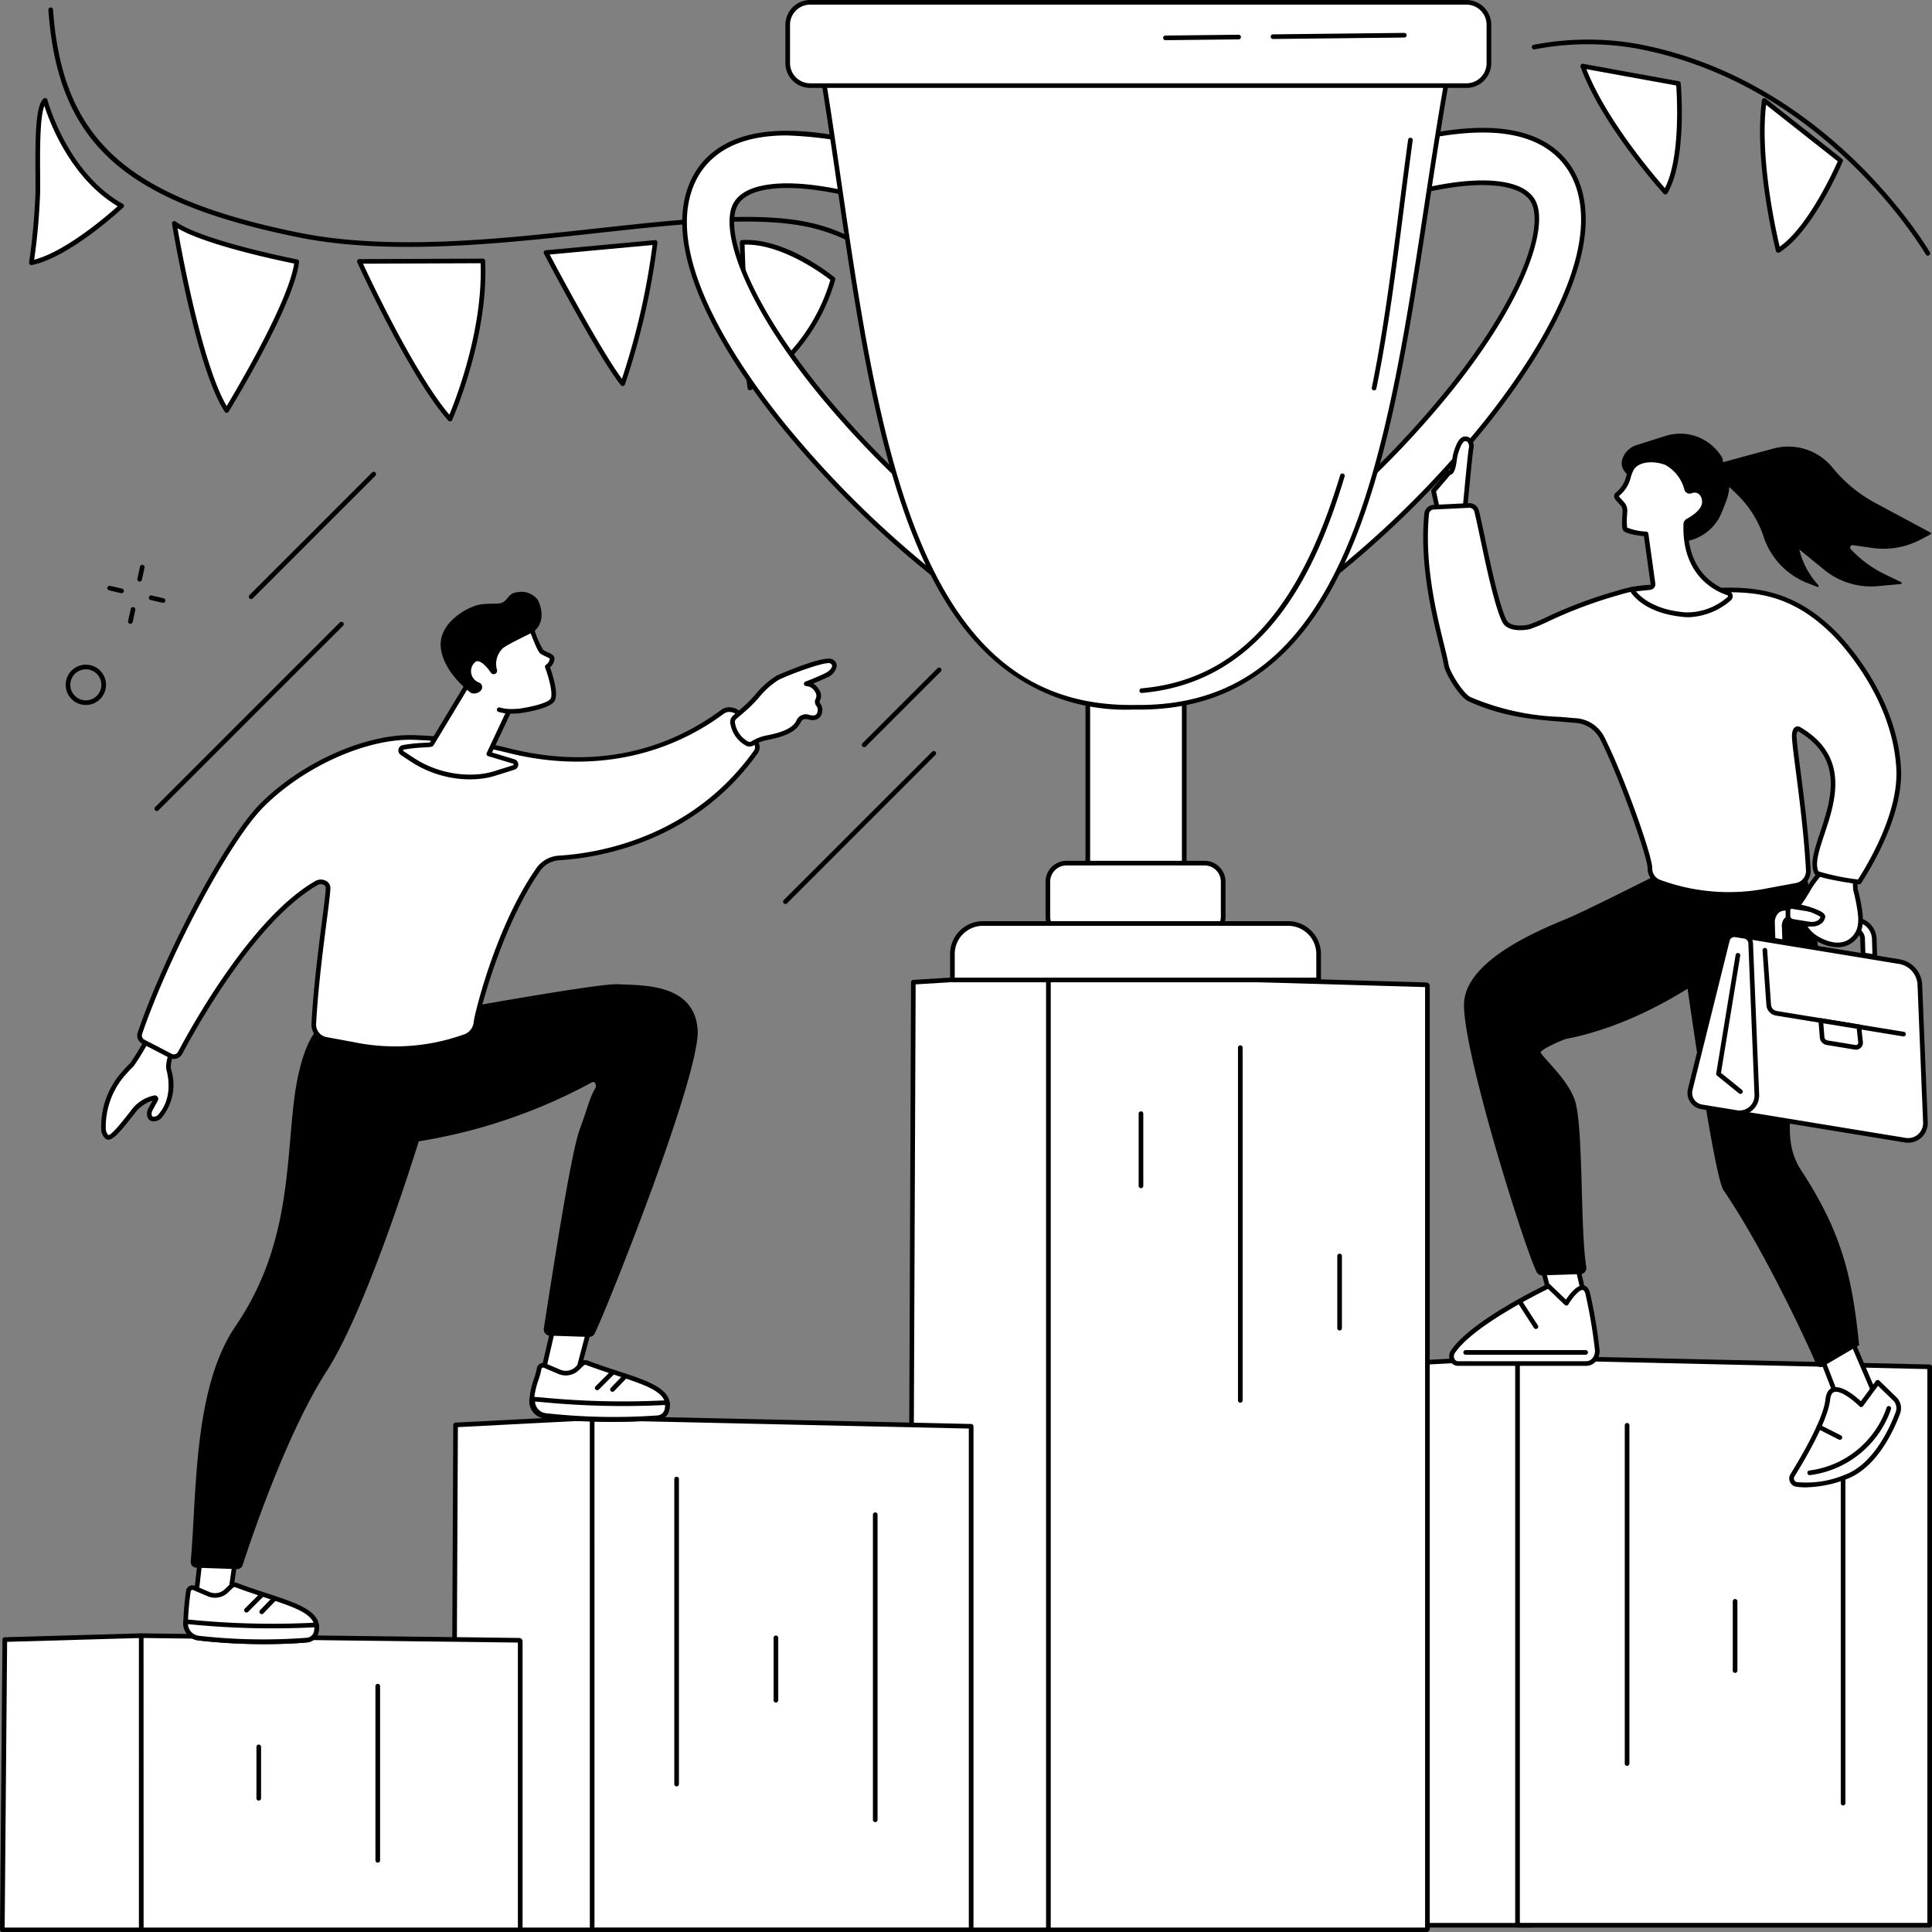 <svg xmlns="http://www.w3.org/2000/svg" xmlns:xlink="http://www.w3.org/1999/xlink" id="Raggruppa_272" data-name="Raggruppa 272" width="266.201" height="266.229" viewBox="0 0 266.201 266.229"><rect x="0" y="0" width="266.201" height="266.229" fill="#808080" stroke="none"/><defs><clipPath id="clip-path"><rect id="Rettangolo_256" data-name="Rettangolo 256" width="266.201" height="266.229" fill="none"></rect></clipPath></defs><g id="Raggruppa_271" data-name="Raggruppa 271" clip-path="url(#clip-path)"><path id="Tracciato_5159" data-name="Tracciato 5159" d="M140.3,52.3l-.035,0a.32.32,0,0,1-.284-.353,18.963,18.963,0,0,0-1.152-7.776c-2.039-5.441-6.316-8.994-12.713-10.561-7.243-1.774-18.158-.576-29.713.693-13.4,1.472-28.593,3.139-41.292.553-24.023-4.894-33-13.084-34.294-31.3a.32.32,0,0,1,.639-.045c1.272,17.856,10.113,25.894,33.783,30.716,12.6,2.567,27.738.9,41.094-.562,11.614-1.275,22.583-2.479,29.936-.678,8.252,2.021,11.716,7.088,13.169,10.983a19.245,19.245,0,0,1,1.18,8.044.32.32,0,0,1-.318.286" transform="translate(-14.149 -2.187)"></path><path id="Tracciato_5160" data-name="Tracciato 5160" d="M331.907,109.332s-6.6-5.418-12.512-5.056c0,0,.536,16.723,1.059,20.053a25.565,25.565,0,0,0,11.453-15" transform="translate(-217.131 -70.877)" fill="#fff"></path><path id="Tracciato_5161" data-name="Tracciato 5161" d="M319.775,123.968a.321.321,0,0,1-.316-.271c-.521-3.311-1.041-19.409-1.063-20.092a.321.321,0,0,1,.3-.33c5.973-.368,12.462,4.9,12.735,5.128a.321.321,0,0,1,.106.329,26.121,26.121,0,0,1-11.611,15.2.322.322,0,0,1-.152.038m-.729-20.067c.074,2.218.527,15.417.981,19.226a25.5,25.5,0,0,0,10.837-14.356c-1.017-.792-6.687-5-11.818-4.87" transform="translate(-216.452 -70.197)"></path><path id="Tracciato_5162" data-name="Tracciato 5162" d="M249.992,104.333l-15.037,1.394s7.411,14.122,10.571,18.071a98.8,98.8,0,0,0,4.466-19.465" transform="translate(-159.727 -70.928)" fill="#fff"></path><path id="Tracciato_5163" data-name="Tracciato 5163" d="M244.846,123.439a.32.32,0,0,1-.25-.12c-3.143-3.928-10.3-17.545-10.6-18.123a.32.32,0,0,1,.254-.467l15.037-1.394a.32.32,0,0,1,.348.352,99.919,99.919,0,0,1-4.482,19.539.32.32,0,0,1-.248.209.3.3,0,0,1-.053,0m-10.064-18.117c1.209,2.283,7.011,13.154,9.953,17.126a99.06,99.06,0,0,0,4.217-18.44Z" transform="translate(-159.047 -70.248)"></path><path id="Tracciato_5164" data-name="Tracciato 5164" d="M171.667,112.288l-17.01.068s7.162,15.753,12.492,21.719c0,0,5.01-11.125,4.518-21.787" transform="translate(-105.139 -76.336)" fill="#fff"></path><path id="Tracciato_5165" data-name="Tracciato 5165" d="M166.47,133.715a.321.321,0,0,1-.239-.107c-5.3-5.934-12.473-21.642-12.544-21.8a.32.32,0,0,1,.29-.453l17.01-.068a.317.317,0,0,1,.321.306c.489,10.616-4.5,21.821-4.546,21.933a.32.32,0,0,1-.243.185.316.316,0,0,1-.049,0m-11.992-21.721c1.187,2.555,7.209,15.278,11.9,20.806.912-2.186,4.634-11.718,4.3-20.871Z" transform="translate(-104.46 -75.655)"></path><path id="Tracciato_5166" data-name="Tracciato 5166" d="M91.887,101.4s-13.2-2.581-16.867-5.28c0,0,3.246,19.731,7.214,25.78,0,0,9.012-14.684,9.653-20.5" transform="translate(-51 -65.344)" fill="#fff"></path><path id="Tracciato_5167" data-name="Tracciato 5167" d="M81.554,121.54a.32.32,0,0,1-.268-.144c-3.961-6.036-7.13-25.1-7.263-25.9a.32.32,0,0,1,.506-.31c3.564,2.626,16.607,5.2,16.739,5.223a.32.32,0,0,1,.257.349c-.641,5.821-9.329,20.03-9.7,20.632a.319.319,0,0,1-.268.153ZM74.78,96.11c.614,3.51,3.43,18.828,6.771,24.5,1.474-2.451,8.508-14.356,9.3-19.632-1.912-.385-12.078-2.508-16.071-4.866" transform="translate(-50.32 -64.664)"></path><path id="Tracciato_5168" data-name="Tracciato 5168" d="M15.409,43.18s2.646,10.135,10.538,14.536c0,0-7.27,6.8-12.429,7.842a90.04,90.04,0,0,0,.88-9.626c.051-4-.32-11.663,1.011-12.752" transform="translate(-9.19 -29.355)" fill="#fff"></path><path id="Tracciato_5169" data-name="Tracciato 5169" d="M12.838,65.2a.32.32,0,0,1-.317-.367,90.361,90.361,0,0,0,.876-9.583c.01-.773,0-1.689,0-2.659-.034-5.3.027-9.433,1.132-10.337a.32.32,0,0,1,.513.167c.026.1,2.706,10.056,10.384,14.337a.321.321,0,0,1,.063.514c-.3.28-7.4,6.87-12.584,7.922a.307.307,0,0,1-.064.006m1.781-21.954c-.634,1.613-.6,6.183-.584,9.341.006.973.012,1.892,0,2.671a86.908,86.908,0,0,1-.818,9.2c4.36-1.136,10.1-6.1,11.507-7.366-6.473-3.843-9.366-11.549-10.108-13.851" transform="translate(-8.51 -28.675)"></path><path id="Tracciato_5170" data-name="Tracciato 5170" d="M610.862,662.4H588.047l.352-77.154,20.46-1.076Z" transform="translate(-399.766 -397.129)" fill="#fff"></path><path id="Tracciato_5171" data-name="Tracciato 5171" d="M610.182,662.037H587.367a.32.32,0,0,1-.32-.321l.352-77.154a.32.32,0,0,1,.3-.318l20.46-1.076a.32.32,0,0,1,.034.64l-20.158,1.06-.349,76.53h22.493a.32.32,0,0,1,0,.64" transform="translate(-399.086 -396.448)"></path><path id="Tracciato_5172" data-name="Tracciato 5172" d="M709.835,662.409H653.047V584.344c0-.09.11-.162.242-.159l56.546,1.284Z" transform="translate(-443.954 -397.141)" fill="#fff"></path><path id="Tracciato_5173" data-name="Tracciato 5173" d="M709.156,662.049H652.367a.32.32,0,0,1-.32-.32V583.664a.444.444,0,0,1,.138-.319.58.58,0,0,1,.432-.159l56.546,1.283a.32.32,0,0,1,.313.32v76.94a.32.32,0,0,1-.32.32m-56.468-.64h56.148V585.1l-56.148-1.274Z" transform="translate(-443.275 -396.461)"></path><path id="Tracciato_5174" data-name="Tracciato 5174" d="M699.514,659.61a.32.32,0,0,1-.32-.32V612.683a.32.32,0,0,1,.64,0V659.29a.32.32,0,0,1-.32.32" transform="translate(-475.326 -416.297)"></path><path id="Tracciato_5175" data-name="Tracciato 5175" d="M792.472,676.636a.32.32,0,0,1-.32-.32V629.709a.32.32,0,0,1,.64,0v46.607a.32.32,0,0,1-.32.32" transform="translate(-538.521 -427.871)"></path><path id="Tracciato_5176" data-name="Tracciato 5176" d="M745.993,698.3a.32.32,0,0,1-.32-.32v-9.539a.32.32,0,0,1,.64,0v9.539a.32.32,0,0,1-.32.32" transform="translate(-506.923 -467.801)"></path><path id="Tracciato_5177" data-name="Tracciato 5177" d="M414.031,550.8h-22.64l.533-130.577,18.6-1.156Z" transform="translate(-266.076 -284.887)" fill="#fff"></path><path id="Tracciato_5178" data-name="Tracciato 5178" d="M413.352,550.436h-22.64a.32.32,0,0,1-.32-.321l.532-130.577a.32.32,0,0,1,.3-.318l18.6-1.157a.32.32,0,0,1,.04.639l-18.305,1.138-.53,129.956h22.318a.32.32,0,1,1,0,.64" transform="translate(-265.396 -284.207)"></path><path id="Tracciato_5179" data-name="Tracciato 5179" d="M503.188,550.808H451.356a.176.176,0,0,1-.194-.149V419.23a.178.178,0,0,1,.2-.149l51.832,1.508a.173.173,0,0,1,.186.149V550.659a.176.176,0,0,1-.194.149" transform="translate(-306.709 -284.899)" fill="#fff"></path><path id="Tracciato_5180" data-name="Tracciato 5180" d="M502.507,550.448H450.675a.494.494,0,0,1-.514-.469V418.549a.447.447,0,0,1,.139-.322.533.533,0,0,1,.392-.147l51.833,1.508a.489.489,0,0,1,.5.469V549.979a.494.494,0,0,1-.514.469m-51.706-.64h51.579V420.225l-51.579-1.5Z" transform="translate(-306.029 -284.219)"></path><path id="Tracciato_5181" data-name="Tracciato 5181" d="M533.067,499.087a.32.32,0,0,1-.32-.32v-48.6a.32.32,0,0,1,.64,0v48.6a.321.321,0,0,1-.32.32" transform="translate(-362.172 -305.817)"></path><path id="Tracciato_5182" data-name="Tracciato 5182" d="M490.327,488.841a.32.32,0,0,1-.32-.32v-9.947a.32.32,0,0,1,.64,0v9.947a.32.32,0,0,1-.32.32" transform="translate(-333.117 -325.127)"></path><path id="Tracciato_5183" data-name="Tracciato 5183" d="M575.806,550.085a.32.32,0,0,1-.32-.32v-9.946a.32.32,0,0,1,.64,0v9.946a.32.32,0,0,1-.32.32" transform="translate(-391.227 -366.762)"></path><path id="Tracciato_5184" data-name="Tracciato 5184" d="M216.029,680.712H195.051l.323-69.575,18.814-.97Z" transform="translate(-132.599 -414.804)" fill="#fff"></path><path id="Tracciato_5185" data-name="Tracciato 5185" d="M215.35,680.353H194.371a.32.32,0,0,1-.32-.321l.323-69.576a.32.32,0,0,1,.3-.318l18.814-.97a.32.32,0,0,1,.033.639l-18.512.955-.32,68.951H215.35a.32.32,0,1,1,0,.64" transform="translate(-131.92 -414.124)"></path><path id="Tracciato_5186" data-name="Tracciato 5186" d="M307.04,680.723H254.82v-70.4c0-.081.1-.146.223-.143l52,1.157Z" transform="translate(-173.232 -414.814)" fill="#fff"></path><path id="Tracciato_5187" data-name="Tracciato 5187" d="M306.36,680.363H254.14a.32.32,0,0,1-.32-.32v-70.4a.431.431,0,0,1,.134-.309.564.564,0,0,1,.416-.154l52,1.157a.32.32,0,0,1,.313.32v69.383a.32.32,0,0,1-.32.32m-51.9-.64H306.04v-68.75l-51.579-1.148Z" transform="translate(-172.552 -414.134)"></path><path id="Tracciato_5188" data-name="Tracciato 5188" d="M290.49,678.164a.32.32,0,0,1-.32-.32V635.815a.32.32,0,1,1,.64,0v42.029a.32.32,0,0,1-.32.32" transform="translate(-197.263 -432.022)"></path><path id="Tracciato_5189" data-name="Tracciato 5189" d="M375.969,693.516a.32.32,0,0,1-.32-.32V651.167a.32.32,0,0,1,.64,0V693.2a.32.32,0,0,1-.32.32" transform="translate(-255.374 -442.459)"></path><path id="Tracciato_5190" data-name="Tracciato 5190" d="M333.229,713.058a.32.32,0,0,1-.32-.32v-8.6a.32.32,0,1,1,.64,0v8.6a.32.32,0,0,1-.32.32" transform="translate(-226.318 -478.468)"></path><path id="Tracciato_5191" data-name="Tracciato 5191" d="M22.651,744.426H1l.34-40,18.8-.538Z" transform="translate(-0.68 -478.517)" fill="#fff"></path><path id="Tracciato_5192" data-name="Tracciato 5192" d="M21.972,744.066H.32a.32.32,0,0,1-.32-.323l.341-40a.32.32,0,0,1,.311-.317l18.8-.538a.315.315,0,0,1,.329.311.32.32,0,0,1-.311.329l-18.488.53L.643,743.426H21.972a.32.32,0,0,1,0,.64" transform="translate(0 -477.837)"></path><path id="Tracciato_5193" data-name="Tracciato 5193" d="M112.808,744.431H60.952c-.1,0-.182-.061-.182-.136V704.031c0-.076.083-.137.185-.136l51.855.631c.1,0,.179.062.179.136v39.633c0,.075-.082.136-.182.136" transform="translate(-41.313 -478.522)" fill="#fff"></path><path id="Tracciato_5194" data-name="Tracciato 5194" d="M112.128,744.072H60.272a.476.476,0,0,1-.5-.456V703.352a.432.432,0,0,1,.132-.309.533.533,0,0,1,.377-.146l51.856.631a.476.476,0,0,1,.5.456v39.633a.476.476,0,0,1-.5.456m-51.717-.64H111.99V704.165l-51.579-.628Z" transform="translate(-40.633 -477.843)"></path><path id="Tracciato_5195" data-name="Tracciato 5195" d="M161.886,749.25a.32.32,0,0,1-.32-.32v-24a.32.32,0,1,1,.64,0v24a.321.321,0,0,1-.32.32" transform="translate(-109.836 -492.602)"></path><path id="Tracciato_5196" data-name="Tracciato 5196" d="M110.675,758.466a.32.32,0,0,1-.32-.32v-7.081a.32.32,0,1,1,.64,0v7.081a.32.32,0,0,1-.32.32" transform="translate(-75.022 -510.371)"></path><path id="Tracciato_5197" data-name="Tracciato 5197" d="M31.05,291.585a2.776,2.776,0,1,1,2.579-1.741,2.759,2.759,0,0,1-2.579,1.741m0-4.913a2.138,2.138,0,1,0,.8.155,2.129,2.129,0,0,0-.8-.155" transform="translate(-19.224 -194.45)"></path><path id="Tracciato_5198" data-name="Tracciato 5198" d="M66.808,293.647a.32.32,0,0,1-.226-.547l25.435-25.435a.32.32,0,1,1,.453.453L67.034,293.553a.319.319,0,0,1-.226.094" transform="translate(-45.2 -181.9)"></path><path id="Tracciato_5199" data-name="Tracciato 5199" d="M107.385,220.567a.32.32,0,0,1-.226-.547L124.05,203.13a.32.32,0,0,1,.453.453l-16.891,16.891a.319.319,0,0,1-.226.094" transform="translate(-72.785 -138.028)"></path><path id="Tracciato_5200" data-name="Tracciato 5200" d="M337.318,344.272a.32.32,0,0,1-.226-.547l20.438-20.438a.32.32,0,0,1,.453.453l-20.438,20.438a.319.319,0,0,1-.226.094" transform="translate(-229.098 -219.714)"></path><path id="Tracciato_5201" data-name="Tracciato 5201" d="M371.209,298.249a.32.32,0,0,1-.226-.547l10.327-10.327a.32.32,0,0,1,.453.453l-10.327,10.327a.319.319,0,0,1-.226.094" transform="translate(-252.138 -195.3)"></path><path id="Tracciato_5202" data-name="Tracciato 5202" d="M59.411,245.362a.316.316,0,0,1-.069-.007.32.32,0,0,1-.244-.381l.364-1.664a.32.32,0,0,1,.626.137l-.364,1.664a.32.32,0,0,1-.312.252" transform="translate(-40.171 -165.235)"></path><path id="Tracciato_5203" data-name="Tracciato 5203" d="M55.435,263.55a.32.32,0,0,1-.313-.388l.364-1.664a.32.32,0,0,1,.626.137l-.364,1.664a.32.32,0,0,1-.312.252" transform="translate(-37.468 -177.6)"></path><path id="Tracciato_5204" data-name="Tracciato 5204" d="M48.141,253.1a.319.319,0,0,1-.073-.008l-1.634-.38a.32.32,0,0,1,.145-.624l1.635.381a.32.32,0,0,1-.072.632" transform="translate(-31.398 -171.366)"></path><path id="Tracciato_5205" data-name="Tracciato 5205" d="M66.006,257.256a.319.319,0,0,1-.073-.008l-1.634-.38a.32.32,0,0,1,.145-.624l1.635.381a.32.32,0,0,1-.072.632" transform="translate(-43.543 -174.194)"></path><rect id="Rettangolo_255" data-name="Rettangolo 255" width="13.287" height="35.429" transform="translate(149.884 92.888)" fill="#fff"></rect><path id="Tracciato_5206" data-name="Tracciato 5206" d="M480.732,325.182H467.445a.32.32,0,0,1-.32-.32V289.433a.32.32,0,0,1,.32-.32h13.287a.32.32,0,0,1,.32.32v35.429a.32.32,0,0,1-.32.32m-12.967-.64h12.647V289.753H467.765Z" transform="translate(-317.561 -196.545)"></path><path id="Tracciato_5207" data-name="Tracciato 5207" d="M472.532,381.356H453.5a2.561,2.561,0,0,1-2.561-2.561v-4.808a2.561,2.561,0,0,1,2.561-2.561h19.033a2.562,2.562,0,0,1,2.561,2.561v4.808a2.562,2.562,0,0,1-2.561,2.561" transform="translate(-306.557 -252.502)" fill="#fff"></path><path id="Tracciato_5208" data-name="Tracciato 5208" d="M471.852,381H452.82a2.885,2.885,0,0,1-2.882-2.882v-4.808a2.885,2.885,0,0,1,2.882-2.882h19.033a2.885,2.885,0,0,1,2.882,2.882v4.808A2.885,2.885,0,0,1,471.852,381m-19.033-9.931a2.244,2.244,0,0,0-2.241,2.241v4.808a2.244,2.244,0,0,0,2.241,2.241h19.033a2.244,2.244,0,0,0,2.241-2.241v-4.808a2.244,2.244,0,0,0-2.241-2.241Z" transform="translate(-305.877 -251.822)"></path><path id="Tracciato_5209" data-name="Tracciato 5209" d="M460.319,405.195H409.86v-3.581a4.2,4.2,0,0,1,4.2-4.2h42.054a4.2,4.2,0,0,1,4.2,4.2Z" transform="translate(-278.631 -270.168)" fill="#fff"></path><path id="Tracciato_5210" data-name="Tracciato 5210" d="M459.639,404.835H409.18a.32.32,0,0,1-.32-.32v-3.581a4.528,4.528,0,0,1,4.522-4.523h42.054a4.528,4.528,0,0,1,4.523,4.523v3.581a.32.32,0,0,1-.32.32m-50.139-.64h49.818v-3.261a3.886,3.886,0,0,0-3.882-3.882H413.382a3.886,3.886,0,0,0-3.882,3.882Z" transform="translate(-277.951 -269.488)"></path><path id="Tracciato_5211" data-name="Tracciato 5211" d="M346.534,130.1A138.8,138.8,0,0,1,308.3,97.693c-6.362-7.841-16.508-22.513-12.99-32.68,1.016-2.935,3.6-6.623,10.143-7.52,4.75-.651,11.17.248,19.087,2.674l-1.726,6.987c-7.093-2.173-12.667-3-16.564-2.469-2.682.368-4.32,1.355-4.866,2.934-1.3,3.747,1.833,13,11.746,25.216a131.9,131.9,0,0,0,36.337,30.8Z" transform="translate(-200.266 -38.945)" fill="#fff"></path><path id="Tracciato_5212" data-name="Tracciato 5212" d="M345.86,129.744a.32.32,0,0,1-.157-.041,139.118,139.118,0,0,1-38.327-32.488c-6.4-7.892-16.613-22.673-13.044-32.986,1.045-3.02,3.7-6.813,10.4-7.733,4.8-.658,11.263.246,19.224,2.685a.32.32,0,0,1,.217.383l-1.727,6.987a.319.319,0,0,1-.4.229c-7.048-2.16-12.576-2.987-16.427-2.457-2.553.35-4.1,1.266-4.607,2.721-1.267,3.663,1.856,12.786,11.692,24.91a131.575,131.575,0,0,0,36.245,30.72.321.321,0,0,1,.135.411l-2.931,6.47a.319.319,0,0,1-.192.172.313.313,0,0,1-.1.016M308,56.928a23.443,23.443,0,0,0-3.177.2c-6.382.876-8.9,4.458-9.883,7.308-3.468,10.021,6.616,24.584,12.936,32.373a138.579,138.579,0,0,0,37.84,32.161l2.666-5.885A132.325,132.325,0,0,1,312.2,92.358c-9.992-12.315-13.126-21.692-11.8-25.522.589-1.7,2.313-2.761,5.124-3.146,3.884-.533,9.393.268,16.378,2.382l1.572-6.365A55.278,55.278,0,0,0,308,56.928" transform="translate(-199.591 -38.266)"></path><path id="Tracciato_5213" data-name="Tracciato 5213" d="M515.671,128.845a137.137,137.137,0,0,0,37.616-32.41c6.259-7.841,16.241-22.513,12.779-32.68-1-2.935-3.542-6.623-9.978-7.52-4.673-.651-10.989.248-18.778,2.674l1.7,6.987c6.978-2.173,12.462-3,16.3-2.469,2.639.368,4.249,1.355,4.787,2.934,1.276,3.747-1.8,13-11.556,25.216a130.326,130.326,0,0,1-35.748,30.8Z" transform="translate(-348.604 -38.09)" fill="#fff"></path><path id="Tracciato_5214" data-name="Tracciato 5214" d="M514.992,128.487a.321.321,0,0,1-.293-.19l-2.883-6.47a.32.32,0,0,1,.134-.409A130,130,0,0,0,547.606,90.7c9.677-12.125,12.75-21.249,11.5-24.914-.5-1.455-2.019-2.37-4.528-2.72-3.787-.528-9.223.3-16.157,2.457a.32.32,0,0,1-.406-.23l-1.7-6.987a.32.32,0,0,1,.216-.381c7.834-2.439,14.2-3.343,18.918-2.685,6.6.92,9.209,4.714,10.237,7.734,3.511,10.312-6.532,25.091-12.832,32.983a137.477,137.477,0,0,1-37.707,32.489.319.319,0,0,1-.159.042m-2.473-6.657,2.621,5.882a136.949,136.949,0,0,0,37.217-32.156c6.218-7.79,16.139-22.354,12.726-32.377-.97-2.85-3.444-6.431-9.719-7.307-4.568-.637-10.741.23-18.351,2.574l1.547,6.364c6.87-2.113,12.288-2.913,16.109-2.379,2.768.386,4.466,1.445,5.046,3.148,1.3,3.83-1.78,13.206-11.608,25.519a130.765,130.765,0,0,1-35.588,30.732" transform="translate(-347.924 -37.411)"></path><path id="Tracciato_5215" data-name="Tracciato 5215" d="M396.081,112.315c35.466.395,35.851-49.99,43.48-90.126l-87.229-.323c7.051,41.294,8.337,91.118,43.749,90.449" transform="translate(-239.522 -14.865)" fill="#fff"></path><path id="Tracciato_5216" data-name="Tracciato 5216" d="M394.681,111.963a27.433,27.433,0,0,1-17.908-6c-4.6-3.706-8.364-9.084-11.5-16.439-5.8-13.61-8.5-32.125-11.123-50.032-.883-6.041-1.8-12.288-2.815-18.252a.32.32,0,0,1,.315-.374h0l87.229.323a.32.32,0,0,1,.313.38c-1.3,6.841-2.408,14.1-3.48,21.119-2.606,17.075-5.3,34.731-10.978,47.719-3.068,7.019-6.739,12.161-11.223,15.719-5.043,4-10.97,5.907-18.113,5.83-.241,0-.483.007-.722.007M352.032,21.509c.994,5.858,1.888,11.973,2.753,17.892,2.612,17.866,5.313,36.34,11.079,49.873,6.4,15.024,15.569,22.049,28.811,22.049.24,0,.479,0,.721-.007h.01c13.233.147,22.371-6.578,28.746-21.164,5.644-12.912,8.332-30.526,10.932-47.559,1.053-6.9,2.14-14.023,3.412-20.763Z" transform="translate(-238.843 -14.186)"></path><path id="Tracciato_5217" data-name="Tracciato 5217" d="M590.644,94.086a.32.32,0,0,1-.314-.385c1.62-7.881,2.716-16.478,3.776-24.792.392-3.075.8-6.254,1.224-9.354a.32.32,0,1,1,.634.087c-.426,3.1-.831,6.274-1.223,9.348-1.062,8.326-2.159,16.936-3.785,24.84a.32.32,0,0,1-.313.256" transform="translate(-401.314 -40.299)"></path><path id="Tracciato_5218" data-name="Tracciato 5218" d="M490.665,234a.32.32,0,0,1-.028-.639c12.988-1.142,21.683-10.477,27.364-29.377a.32.32,0,0,1,.613.184c-3.628,12.071-10.469,28.3-27.921,29.83h-.028" transform="translate(-333.346 -138.518)"></path><path id="Tracciato_5219" data-name="Tracciato 5219" d="M432.506,12.473H342.082a3.1,3.1,0,0,1-3.1-3.1V4.1a3.1,3.1,0,0,1,3.1-3.1h90.424a3.1,3.1,0,0,1,3.1,3.1V9.376a3.1,3.1,0,0,1-3.1,3.1" transform="translate(-230.449 -0.68)" fill="#fff"></path><path id="Tracciato_5220" data-name="Tracciato 5220" d="M431.826,12.114H341.4A3.421,3.421,0,0,1,337.985,8.7V3.417A3.421,3.421,0,0,1,341.4,0h90.424a3.421,3.421,0,0,1,3.417,3.417V8.7a3.421,3.421,0,0,1-3.417,3.417M341.4.64a2.78,2.78,0,0,0-2.777,2.777V8.7a2.78,2.78,0,0,0,2.777,2.777h90.424A2.78,2.78,0,0,0,434.6,8.7V3.417A2.78,2.78,0,0,0,431.826.64Z" transform="translate(-229.769)"></path><path id="Tracciato_5221" data-name="Tracciato 5221" d="M547.146,14.994a.32.32,0,0,1,0-.64l18.092-.2h0a.32.32,0,0,1,0,.64l-18.092.2Z" transform="translate(-371.743 -9.621)"></path><path id="Tracciato_5222" data-name="Tracciato 5222" d="M500.866,15.7a.32.32,0,0,1,0-.64l10.077-.113h0a.32.32,0,0,1,0,.64L500.87,15.7Z" transform="translate(-340.281 -10.162)"></path><path id="Tracciato_5223" data-name="Tracciato 5223" d="M85.449,655.337l-1.171,10.386,4.417,1.839,1.627-11.323Z" transform="translate(-57.294 -445.511)" fill="#fff"></path><path id="Tracciato_5224" data-name="Tracciato 5224" d="M88.015,667.2a.317.317,0,0,1-.123-.025l-4.417-1.839a.321.321,0,0,1-.2-.332l1.171-10.386a.32.32,0,0,1,.377-.279l4.873.9a.32.32,0,0,1,.258.361l-1.627,11.322a.32.32,0,0,1-.317.275m-4.072-2.362,3.814,1.588,1.524-10.609-4.233-.784Z" transform="translate(-56.614 -444.832)"></path><path id="Tracciato_5225" data-name="Tracciato 5225" d="M80.255,682.872a37.373,37.373,0,0,0-.383,4.449,2.03,2.03,0,0,0,1.781,2.026,79.9,79.9,0,0,0,15,.269,1.438,1.438,0,0,0,1.244-1.265c.631-3.2-4.933-3.982-11.033-6.3a.659.659,0,0,0-.693.141l-.658.637a2.277,2.277,0,0,1-2.477.458l-2-.853a.563.563,0,0,0-.778.439" transform="translate(-54.299 -463.641)" fill="#fff"></path><path id="Tracciato_5226" data-name="Tracciato 5226" d="M90.166,689.5a79.508,79.508,0,0,1-9.233-.511,2.349,2.349,0,0,1-2.06-2.348,37.808,37.808,0,0,1,.386-4.49.883.883,0,0,1,1.22-.689l2,.853a1.952,1.952,0,0,0,2.129-.394l.658-.637a.983.983,0,0,1,1.029-.21c1.422.541,2.789.989,4.112,1.423,4.279,1.4,7.659,2.513,7.121,5.24A1.764,1.764,0,0,1,96,689.256c-1.9.172-3.9.24-5.833.24m-10.033-7.468a.244.244,0,0,0-.24.209,37.129,37.129,0,0,0-.379,4.407,1.709,1.709,0,0,0,1.5,1.705,78.964,78.964,0,0,0,14.927.268,1.115,1.115,0,0,0,.959-1.008c.428-2.171-2.559-3.151-6.693-4.508-1.329-.436-2.7-.887-4.14-1.433a.341.341,0,0,0-.356.072l-.658.637a2.592,2.592,0,0,1-2.825.523l-2-.853a.242.242,0,0,0-.1-.02m-.557.165h0Z" transform="translate(-53.619 -462.962)"></path><path id="Tracciato_5227" data-name="Tracciato 5227" d="M79.877,697.835s0,.166,0,.246a2.03,2.03,0,0,0,1.78,2.026,79.911,79.911,0,0,0,15,.269,1.438,1.438,0,0,0,1.244-1.265,4.176,4.176,0,0,0,.022-.818l-.4.019a115.4,115.4,0,0,1-16.884-.4Z" transform="translate(-54.299 -474.402)" fill="#fff"></path><path id="Tracciato_5228" data-name="Tracciato 5228" d="M90.165,700.256a79.517,79.517,0,0,1-9.233-.511,2.349,2.349,0,0,1-2.06-2.348l0-.249a.32.32,0,0,1,.107-.233.314.314,0,0,1,.244-.079l.76.074a115.465,115.465,0,0,0,16.837.4l.4-.02a.318.318,0,0,1,.335.3,4.324,4.324,0,0,1-.027.9A1.765,1.765,0,0,1,96,700.016c-1.9.172-3.9.24-5.834.24m-10.65-2.748a1.71,1.71,0,0,0,1.5,1.6,78.963,78.963,0,0,0,14.927.268,1.115,1.115,0,0,0,.959-1.008,2.419,2.419,0,0,0,.027-.421l-.07,0a116.082,116.082,0,0,1-16.931-.405Z" transform="translate(-53.619 -473.722)"></path><path id="Tracciato_5229" data-name="Tracciato 5229" d="M105.389,688.022a.32.32,0,0,1-.226-.547l2.14-2.141a.32.32,0,1,1,.453.453l-2.14,2.141a.319.319,0,0,1-.226.094" transform="translate(-71.428 -465.84)"></path><path id="Tracciato_5230" data-name="Tracciato 5230" d="M111.955,689.49a.32.32,0,0,1-.231-.542l1.71-1.777a.32.32,0,1,1,.461.444l-1.71,1.777a.319.319,0,0,1-.231.1" transform="translate(-75.892 -467.086)"></path><path id="Tracciato_5231" data-name="Tracciato 5231" d="M99.988,440.048s-2.689,1.561-3.738,10.711-.7,19.937-8.007,30.634c-5.836,8.543-5.324,22.961-6.172,32.412a.8.8,0,0,0,.768.867l5.6.192a.8.8,0,0,0,.787-.551c1-3.1,5.973-18.037,11.559-26.7,5.9-9.155,13.083-32.919,13.083-32.919a73.849,73.849,0,0,1-1.517-11.764c-.184-5.757-12.357-2.882-12.357-2.882" transform="translate(-55.791 -298.665)"></path><path id="Tracciato_5232" data-name="Tracciato 5232" d="M235.942,559.117,233.582,569.3l4.175,2.336,2.921-11.06Z" transform="translate(-158.794 -380.099)" fill="#fff"></path><path id="Tracciato_5233" data-name="Tracciato 5233" d="M237.078,571.275a.318.318,0,0,1-.156-.041l-4.176-2.336a.32.32,0,0,1-.156-.352l2.36-10.182a.32.32,0,0,1,.406-.233l4.737,1.458a.32.32,0,0,1,.215.388l-2.92,11.059a.321.321,0,0,1-.31.239m-3.809-2.818,3.605,2.016,2.737-10.363-4.114-1.267Z" transform="translate(-158.114 -379.419)"></path><path id="Tracciato_5234" data-name="Tracciato 5234" d="M229.8,587.2c-.139.984-1.024,2.851-1.043,4.488a2.03,2.03,0,0,0,1.78,2.026,88.037,88.037,0,0,0,15.657.23,1.438,1.438,0,0,0,1.244-1.265c.631-3.2-4.933-3.982-11.033-6.3a.659.659,0,0,0-.693.141l-.658.637a2.276,2.276,0,0,1-2.477.459l-2-.853a.563.563,0,0,0-.778.439" transform="translate(-155.515 -398.601)" fill="#fff"></path><path id="Tracciato_5235" data-name="Tracciato 5235" d="M239.269,593.831a84.474,84.474,0,0,1-9.451-.478,2.349,2.349,0,0,1-2.06-2.348,11.511,11.511,0,0,1,.678-3.182,9.707,9.707,0,0,0,.368-1.347.883.883,0,0,1,1.22-.689l2,.853a1.952,1.952,0,0,0,2.129-.394l.658-.637a.982.982,0,0,1,1.029-.21c1.422.541,2.789.989,4.112,1.423,4.279,1.4,7.659,2.513,7.121,5.239a1.764,1.764,0,0,1-1.529,1.522c-1.935.175-4.123.247-6.276.247m-9.591-7.475a.244.244,0,0,0-.24.209,9.994,9.994,0,0,1-.391,1.451,11.038,11.038,0,0,0-.648,3,1.708,1.708,0,0,0,1.5,1.705,88.218,88.218,0,0,0,15.587.228,1.114,1.114,0,0,0,.959-1.008c.428-2.171-2.559-3.151-6.693-4.507-1.329-.436-2.7-.887-4.14-1.433a.341.341,0,0,0-.356.071l-.658.637a2.591,2.591,0,0,1-2.825.523l-2-.853a.241.241,0,0,0-.1-.02m-.557.165h0Z" transform="translate(-154.835 -397.922)"></path><path id="Tracciato_5236" data-name="Tracciato 5236" d="M229.24,602.074s0,.166,0,.246a2.03,2.03,0,0,0,1.78,2.026,85.191,85.191,0,0,0,15.5.3,1.437,1.437,0,0,0,1.244-1.265,4.187,4.187,0,0,0,.022-.818l-.4.02a115.387,115.387,0,0,1-16.884-.4Z" transform="translate(-155.839 -409.302)" fill="#fff"></path><path id="Tracciato_5237" data-name="Tracciato 5237" d="M240.129,604.516a88.114,88.114,0,0,1-9.835-.531,2.349,2.349,0,0,1-2.06-2.348l0-.249a.32.32,0,0,1,.346-.312l1.267.1a115.431,115.431,0,0,0,16.842.4l.4-.02a.323.323,0,0,1,.335.3,4.35,4.35,0,0,1-.028.9,1.764,1.764,0,0,1-1.529,1.522c-1.846.167-3.821.232-5.74.232m-11.252-2.775a1.711,1.711,0,0,0,1.5,1.608,84.858,84.858,0,0,0,15.435.3,1.114,1.114,0,0,0,.959-1.008,2.429,2.429,0,0,0,.027-.42l-.07,0a116.121,116.121,0,0,1-16.93-.405Z" transform="translate(-155.158 -408.623)"></path><path id="Tracciato_5238" data-name="Tracciato 5238" d="M256.336,592.35a.32.32,0,0,1-.226-.547l2.14-2.141a.32.32,0,1,1,.453.453l-2.14,2.141a.319.319,0,0,1-.226.094" transform="translate(-174.045 -400.801)"></path><path id="Tracciato_5239" data-name="Tracciato 5239" d="M262.9,593.818a.32.32,0,0,1-.231-.542l1.71-1.777a.32.32,0,1,1,.461.444l-1.71,1.776a.319.319,0,0,1-.231.1" transform="translate(-178.51 -402.047)"></path><path id="Tracciato_5240" data-name="Tracciato 5240" d="M168.23,445.561a74.755,74.755,0,0,0,26.6-8.523c.414-.223.682.464.43.861-.706,1.117-1.082,2.793-2.135,5.652-1.3,3.52-4.036,21.733-4.938,27.4a.861.861,0,0,0,.823,1l5.395.175a.859.859,0,0,0,.8-.487c1.947-4.055,14.657-35.972,14.171-41.916-.525-6.427-7.862-6-10.922-6.193-3.166-.2-31.866,5.16-31.866,5.16Z" transform="translate(-113.254 -287.918)"></path><path id="Tracciato_5241" data-name="Tracciato 5241" d="M46.943,449.7c.434-.518,1-1.125,1.481-1.6a41.611,41.611,0,0,0,2.711-4.678l3.648,1.034s-1.706,2.983-1.3,4.469a6.833,6.833,0,0,1-1.343,6.434,1.216,1.216,0,0,1-.918.267c-.529-.124-.54-.858-.28-1.335l.731-1.348a.163.163,0,0,0-.166-.24,4.889,4.889,0,0,0-3.011,1.982c-.97,1.2-2.891,3.865-3.537,3.422-1.153-.789-.4-5.568,1.98-8.4" transform="translate(-30.206 -301.447)" fill="#fff"></path><path id="Tracciato_5242" data-name="Tracciato 5242" d="M44.449,457.8a.6.6,0,0,1-.348-.109,1.771,1.771,0,0,1-.628-1.286,11.336,11.336,0,0,1,2.543-7.587c.437-.521,1-1.129,1.5-1.626a36.569,36.569,0,0,0,2.652-4.6.32.32,0,0,1,.372-.162l3.648,1.034a.32.32,0,0,1,.191.467c-.456.8-1.572,3.113-1.265,4.226a7.11,7.11,0,0,1-1.42,6.739,1.526,1.526,0,0,1-1.223.359.852.852,0,0,1-.593-.494,1.557,1.557,0,0,1,.1-1.306l.571-1.051a4.988,4.988,0,0,0-2.486,1.8c-.144.178-.309.388-.488.615-1.384,1.763-2.4,2.979-3.13,2.979m2.058-8.571a10.792,10.792,0,0,0-2.4,7.088,1.247,1.247,0,0,0,.355.845c.431.038,2.016-1.976,2.613-2.737.181-.231.348-.443.494-.623a5.19,5.19,0,0,1,3.215-2.1.484.484,0,0,1,.492.711l-.732,1.347a.935.935,0,0,0-.083.738.21.21,0,0,0,.155.133.943.943,0,0,0,.613-.176c2.182-2.292,1.438-5.507,1.267-6.128-.356-1.29.684-3.492,1.133-4.355l-3.012-.854a34.908,34.908,0,0,1-2.651,4.527c-.483.476-1.042,1.083-1.461,1.582" transform="translate(-29.525 -300.766)"></path><path id="Tracciato_5243" data-name="Tracciato 5243" d="M145.017,310l-2.358-3.974a1.709,1.709,0,0,0-2.217-.4c-13.323,9.931-27.5,5.881-29.687,5.359A60.925,60.925,0,0,0,98.3,309.238c-6.276-.382-15.3,3.247-21.379,9.322-4.833,4.833-13.076,20.508-16.813,31.4a.977.977,0,0,0,.475,1.184l3.75,1.946a.975.975,0,0,0,1.311-.407c1.909-3.6,10.177-18.509,18.831-23.433.636-.362,1.594.021,1.557.751-.115,2.292-1.538,10.789-1.972,18.662a2.066,2.066,0,0,0,1.683,2.149l3.786.7a28.589,28.589,0,0,0,15.522-1.148,2.288,2.288,0,0,0,1.366-1.982c.21-1.455,3.141-13.127,8.485-20.848a3.8,3.8,0,0,1,2.872-1.714c4.766-.279,18.33-2.184,27.187-14.594a1.12,1.12,0,0,0,.057-1.223" transform="translate(-40.825 -207.607)" fill="#fff"></path><path id="Tracciato_5244" data-name="Tracciato 5244" d="M64.095,352.837a1.288,1.288,0,0,1-.594-.145l-3.75-1.946a1.289,1.289,0,0,1-.63-1.572c3.858-11.241,12.224-26.854,16.889-31.52,5.862-5.862,14.955-9.821,21.625-9.415A61.406,61.406,0,0,1,110.148,310l.312.077c10.746,2.665,20.812.8,29.109-5.381a1.913,1.913,0,0,1,1.5-.264,1.75,1.75,0,0,1,1.187.755l2.357,3.974a1.442,1.442,0,0,1-.072,1.572c-8.823,12.362-22.121,14.418-27.429,14.728a3.484,3.484,0,0,0-2.627,1.576c-5.084,7.345-8.157,18.808-8.432,20.711a2.577,2.577,0,0,1-1.575,2.237,28.685,28.685,0,0,1-15.7,1.159l-3.771-.7a2.393,2.393,0,0,1-1.944-2.482c.28-5.068.958-10.321,1.454-14.157.267-2.065.477-3.7.518-4.5a.475.475,0,0,0-.252-.432.846.846,0,0,0-.826-.025c-8.424,4.793-16.448,19.049-18.707,23.3a1.3,1.3,0,0,1-1.148.686M96.666,308.85c-6.4,0-14.729,3.782-20.2,9.256-4.613,4.613-12.9,20.1-16.737,31.276a.652.652,0,0,0,.319.8l3.75,1.946a.657.657,0,0,0,.881-.273c2.279-4.294,10.382-18.682,18.956-23.561a1.49,1.49,0,0,1,1.479.036,1.1,1.1,0,0,1,.556,1.009c-.042.832-.254,2.474-.523,4.554-.494,3.825-1.171,9.065-1.449,14.11a1.751,1.751,0,0,0,1.421,1.817l3.786.7a28.035,28.035,0,0,0,15.356-1.135,2,2,0,0,0,1.157-1.725c.187-1.3,3.048-13.052,8.539-20.984a4.121,4.121,0,0,1,3.117-1.851c5.216-.3,18.284-2.325,26.945-14.461a.8.8,0,0,0,.043-.874l-2.358-3.974a1.135,1.135,0,0,0-.762-.454,1.291,1.291,0,0,0-.988.149c-8.336,6.214-18.865,8.163-29.646,5.489l-.306-.075a60.89,60.89,0,0,0-12.4-1.744c-.3-.018-.615-.028-.93-.028" transform="translate(-40.143 -206.927)"></path><path id="Tracciato_5245" data-name="Tracciato 5245" d="M315.255,292.956a.847.847,0,0,1,.283-.79c.3-.257.811-.694,1.551-1.341,1.3-1.14,2.934-3.416,4.355-4.1s6.576-2.7,7.4-2.269.416,1.4-.755,1.957-2.694,1.14-2.694,1.14a1.775,1.775,0,0,1,1.48.935c.629.984-.242,1.381.125,1.868a1.235,1.235,0,0,1-.041,1.667c-.851.724-1.882-.708-2.651.774-.535,1.03-1.8,1.7-4.358,2.189a5.664,5.664,0,0,0-1.935.766.794.794,0,0,1-.809.023,3.914,3.914,0,0,1-1.952-2.821" transform="translate(-214.308 -193.34)" fill="#fff"></path><path id="Tracciato_5246" data-name="Tracciato 5246" d="M316.909,295.537a1.1,1.1,0,0,1-.54-.141,4.23,4.23,0,0,1-2.11-3.047,1.174,1.174,0,0,1,.391-1.087c.3-.256.809-.693,1.547-1.338a20.954,20.954,0,0,0,1.5-1.536,11.7,11.7,0,0,1,2.93-2.611c.637-.306,6.567-2.845,7.686-2.265a1.011,1.011,0,0,1,.605.925,2.085,2.085,0,0,1-1.369,1.606c-.615.3-1.331.6-1.874.817a2.458,2.458,0,0,1,.792.8,1.53,1.53,0,0,1,.15,1.522c-.084.234-.082.268-.039.326a1.558,1.558,0,0,1-.09,2.1,1.514,1.514,0,0,1-1.423.214c-.513-.107-.822-.172-1.151.464-.6,1.153-1.969,1.857-4.582,2.357a5.322,5.322,0,0,0-1.825.723,1.124,1.124,0,0,1-.6.172M327.8,284.046c-1.113,0-5.184,1.489-6.893,2.309a11.37,11.37,0,0,0-2.735,2.466,21.344,21.344,0,0,1-1.548,1.585c-.741.648-1.251,1.086-1.554,1.344a.525.525,0,0,0-.175.492,3.6,3.6,0,0,0,1.793,2.6.472.472,0,0,0,.482-.016,5.969,5.969,0,0,1,2.044-.809c2.4-.458,3.636-1.063,4.134-2.023a1.425,1.425,0,0,1,1.85-.8c.405.084.646.123.878-.074a.928.928,0,0,0-.006-1.23.9.9,0,0,1-.053-.927.91.91,0,0,0-.087-.962,1.477,1.477,0,0,0-1.2-.787.327.327,0,0,1-.327-.257.319.319,0,0,1,.2-.362c.015-.006,1.524-.58,2.668-1.129.685-.329,1-.769,1.006-1.038,0-.052,0-.21-.26-.346a.517.517,0,0,0-.221-.036" transform="translate(-213.629 -192.679)"></path><path id="Tracciato_5247" data-name="Tracciato 5247" d="M183.723,283.771l-7.048,11.683a13.669,13.669,0,0,1-2.3.215c-.545.055-1.115.138-1.586.215a.432.432,0,0,0-.17.786l1.262.835a14.488,14.488,0,0,0,8.951,2.443,10.878,10.878,0,0,0,2.473-.435l2.7-.849a.432.432,0,0,0,0-.825l-3.437-1.042,2.9-6.161Z" transform="translate(-117.219 -192.913)" fill="#fff"></path><path id="Tracciato_5248" data-name="Tracciato 5248" d="M181.248,299.618a14.989,14.989,0,0,1-8.223-2.527l-1.262-.835a.752.752,0,0,1,.3-1.369c.6-.1,1.137-.17,1.605-.217s.946-.072,1.319-.091c.3-.015.645-.032.791-.058l6.995-11.6a.316.316,0,0,1,.281-.155.321.321,0,0,1,.274.167l3.743,6.866a.321.321,0,0,1,.008.29l-2.744,5.825,3.083.934a.752.752,0,0,1,.008,1.437l-2.7.849a11.135,11.135,0,0,1-2.547.449q-.462.031-.927.031m1.781-15.885-6.76,11.205c-.162.226-.437.24-1.254.28-.365.019-.82.041-1.286.088s-.983.117-1.567.212a.112.112,0,0,0-.044.2l1.262.835a14.239,14.239,0,0,0,8.753,2.39,10.5,10.5,0,0,0,2.4-.421l2.7-.849a.111.111,0,0,0,0-.213l-3.437-1.042a.32.32,0,0,1-.2-.443l2.833-6.013Z" transform="translate(-116.539 -192.232)"></path><path id="Tracciato_5249" data-name="Tracciato 5249" d="M202.392,277.491a6.351,6.351,0,0,0,1.142.043l.7-.036s3.991-.529,4.631-1.519-.713-4.582-.713-4.582c.617-.48.755-1.087.623-1.29s-1.022-.515-1.383-.78a12.5,12.5,0,0,1-1.236-2.674s-.523-2.917-5.2-2.538c-10.718.868-3.012,10.787-3.012,10.787q.248.29.513.553Z" transform="translate(-132.741 -179.526)" fill="#fff"></path><path id="Tracciato_5250" data-name="Tracciato 5250" d="M202.636,277.183a6.491,6.491,0,0,1-1.752-.238.32.32,0,1,1,.173-.616,5.889,5.889,0,0,0,1.9.206l.7-.036c1.461-.2,3.971-.743,4.379-1.374.381-.589-.206-2.867-.744-4.3a.32.32,0,0,1,.1-.366,1.218,1.218,0,0,0,.545-.863,4.582,4.582,0,0,0-.556-.294,5.02,5.02,0,0,1-.741-.4c-.27-.2-.635-.962-1.345-2.818a.334.334,0,0,1-.016-.058c-.02-.105-.553-2.624-4.859-2.275-2.63.213-4.306.966-4.981,2.238-1.143,2.155.686,5.392,1.778,7.325l.1.172a.32.32,0,1,1-.558.314l-.1-.172c-1.157-2.048-3.094-5.476-1.786-7.94.784-1.478,2.633-2.345,5.495-2.576,4.618-.376,5.445,2.4,5.533,2.762a10.978,10.978,0,0,0,1.125,2.515,4.888,4.888,0,0,0,.632.336,2.058,2.058,0,0,1,.824.523c.223.344.06,1.022-.515,1.562.338.937,1.238,3.678.6,4.658-.686,1.06-4.167,1.571-4.858,1.663l-.722.038q-.177.01-.353.009" transform="translate(-132.18 -178.847)"></path><path id="Tracciato_5251" data-name="Tracciato 5251" d="M194.929,256.537c1.169-.231,2.5-.049,3.07-.243.918-.313.9-1.37,2.192-1.474a2.832,2.832,0,0,1,2.771.993,2.348,2.348,0,0,1,.246.491c.9,2.464-.342,3.653-.89,4.039,0,0-3.471,1.667-4.07,2.146a2.979,2.979,0,0,0-.86,3.058.467.467,0,0,1-.839.367c-.43-.622-1.375-1.825-2.075-1.547a1.661,1.661,0,0,0,.407,2.883.694.694,0,0,1,.281,1.118,1.272,1.272,0,0,1-1.335.342s-3.734-2.663-4.176-6.171,3.723-5.7,5.278-6" transform="translate(-128.907 -173.219)"></path><path id="Tracciato_5252" data-name="Tracciato 5252" d="M785.4,573.149c.342.878,4.209,9.865,4.209,9.865l-2.91,3.645-2.012-2.35-3.971-10.282Z" transform="translate(-530.744 -389.638)" fill="#fff"></path><path id="Tracciato_5253" data-name="Tracciato 5253" d="M786.016,586.3a.321.321,0,0,1-.243-.112l-2.012-2.35a.319.319,0,0,1-.055-.093l-3.971-10.282a.32.32,0,0,1,.24-.43l4.684-.878a.32.32,0,0,1,.357.2c.336.863,4.167,9.765,4.205,9.854a.32.32,0,0,1-.044.326l-2.91,3.645a.32.32,0,0,1-.245.12Zm-1.733-2.836,1.725,2.014,2.549-3.193c-.522-1.212-3.4-7.908-4.038-9.452l-4.048.759Z" transform="translate(-530.065 -388.958)"></path><path id="Tracciato_5254" data-name="Tracciato 5254" d="M785.178,597.136a1.808,1.808,0,0,1,.436,1.928c-.848,2.288-3.139,7.362-7.224,8.853a14.046,14.046,0,0,1-6.719,1.016.828.828,0,0,1-.579-1.257c1.361-2.195,4.567-7.614,4.859-10.408.372-3.557,4.6.686,4.6.686l2.277-3.093Z" transform="translate(-524.119 -404.399)" fill="#fff"></path><path id="Tracciato_5255" data-name="Tracciato 5255" d="M772.251,608.657a9.3,9.3,0,0,1-1.3-.087,1.136,1.136,0,0,1-.871-.646,1.151,1.151,0,0,1,.064-1.1c1.352-2.18,4.528-7.547,4.813-10.273.093-.885.423-1.433.982-1.631,1.243-.44,3.168,1.189,3.9,1.867l2.061-2.8a.32.32,0,0,1,.231-.129.316.316,0,0,1,.249.089l2.348,2.274a2.13,2.13,0,0,1,.514,2.269c-.816,2.2-3.172,7.494-7.415,9.043a16.341,16.341,0,0,1-5.569,1.119m4.154-13.171a.768.768,0,0,0-.257.04c-.305.108-.493.476-.558,1.094-.3,2.858-3.53,8.326-4.906,10.544a.505.505,0,0,0-.028.488.49.49,0,0,0,.381.283,13.707,13.707,0,0,0,6.564-1c3.992-1.458,6.249-6.544,7.034-8.664a1.49,1.49,0,0,0-.359-1.587l-2.085-2.019-2.06,2.8a.32.32,0,0,1-.484.036c-.829-.831-2.349-2.013-3.241-2.013" transform="translate(-523.439 -403.718)"></path><path id="Tracciato_5256" data-name="Tracciato 5256" d="M778.109,614.584a.32.32,0,0,1-.048-.637A12.987,12.987,0,0,0,788.7,605.3a.32.32,0,0,1,.619.167,13.633,13.633,0,0,1-11.165,9.116.326.326,0,0,1-.049,0" transform="translate(-528.757 -411.333)"></path><path id="Tracciato_5257" data-name="Tracciato 5257" d="M784.952,615.145a.321.321,0,0,1-.144-.034l-2.889-1.459a.32.32,0,1,1,.288-.572l2.889,1.458a.32.32,0,0,1-.145.606" transform="translate(-531.445 -416.761)"></path><path id="Tracciato_5258" data-name="Tracciato 5258" d="M738.015,362.728s1.644,7.237,2.668,16.169-7.63,20.618-2.668,28.176c5.71,8.7,7.072,14.921,8,24.12l-4.987,2.917a.65.65,0,0,1-.929-.31c-1.116-2.7-7.211-15.841-12.76-23.952-1.628-2.38-6.777-40.716-6.777-40.716a13.583,13.583,0,0,1,6.884-6.564c5-2.21,10.566.16,10.566.16" transform="translate(-489.855 -245.841)"></path><path id="Tracciato_5259" data-name="Tracciato 5259" d="M665.612,530.368l2.3,9.939-4.076,2.28-2.851-10.8Z" transform="translate(-449.353 -360.555)" fill="#fff"></path><path id="Tracciato_5260" data-name="Tracciato 5260" d="M663.16,542.227a.315.315,0,0,1-.125-.026.32.32,0,0,1-.184-.213L660,531.193a.32.32,0,0,1,.216-.388l4.624-1.423a.32.32,0,0,1,.406.234l2.3,9.939a.32.32,0,0,1-.156.352l-4.076,2.28a.321.321,0,0,1-.156.041m-2.463-10.9,2.667,10.1,3.506-1.961-2.171-9.37Z" transform="translate(-448.674 -359.875)"></path><path id="Tracciato_5261" data-name="Tracciato 5261" d="M670.688,377.435c1.254-.976-11.13,11.537-26.575,14.568-.45.088-3.767,1.533-3.522,1.921.69,1.091,3.614,3.612,4.643,6.4,1.266,3.437.743,17.587,1.624,23.12a.84.84,0,0,1-.8.972l-5.266.171a.839.839,0,0,1-.784-.475c-1.9-3.959-10.453-31.432-9.979-37.235.512-6.274,11.989-10.481,14.728-11.687,4-1.761,18.41-9.125,18.41-9.125Z" transform="translate(-428.291 -248.861)"></path><path id="Tracciato_5262" data-name="Tracciato 5262" d="M625.523,564.119h17.694a1.655,1.655,0,0,0,1.495-1.964,70.27,70.27,0,0,0-1.306-7.722c-.693-2.324-2.932,1.379-2.932,1.379L638,553.448s-10.5,4.991-13.179,9.078a1.01,1.01,0,0,0,.7,1.593" transform="translate(-424.649 -376.245)" fill="#fff"></path><path id="Tracciato_5263" data-name="Tracciato 5263" d="M642.535,563.76H624.841a1.162,1.162,0,0,1-1.024-.638,1.415,1.415,0,0,1,.058-1.45c2.7-4.115,12.877-8.987,13.309-9.192a.321.321,0,0,1,.359.058l2.189,2.094c.469-.705,1.5-2.072,2.4-1.958.42.053.724.386.9.988a68.5,68.5,0,0,1,1.316,7.772,2.167,2.167,0,0,1-.5,1.714,1.731,1.731,0,0,1-1.31.612m-5.274-10.606c-1.454.71-10.453,5.209-12.85,8.868a.786.786,0,0,0-.031.795.538.538,0,0,0,.461.3h17.695a1.1,1.1,0,0,0,.829-.394,1.527,1.527,0,0,0,.348-1.209,71.072,71.072,0,0,0-1.3-7.671c-.056-.19-.18-.512-.371-.536-.5-.065-1.472,1.15-1.979,1.989a.321.321,0,0,1-.5.066Z" transform="translate(-423.966 -375.566)"></path><path id="Tracciato_5264" data-name="Tracciato 5264" d="M646.581,581.637H630.052a.32.32,0,0,1,0-.64h16.529a.32.32,0,0,1,0,.64" transform="translate(-428.104 -394.973)"></path><path id="Tracciato_5265" data-name="Tracciato 5265" d="M655.786,563.608a.32.32,0,0,1-.269-.146l-2.115-3.274a.32.32,0,0,1,.538-.348l2.115,3.273a.32.32,0,0,1-.269.494" transform="translate(-444.16 -380.492)"></path><path id="Tracciato_5266" data-name="Tracciato 5266" d="M621.215,198.63s.66-7.185.85-8.437-.611-1.471-1-1.334c-.5.177-.895,1.23-1.133,2.077-.181.641-.233,2.594-.9,2.555L616.9,196l.606,2.753Z" transform="translate(-419.38 -128.367)" fill="#fff"></path><path id="Tracciato_5267" data-name="Tracciato 5267" d="M616.825,198.394a.32.32,0,0,1-.312-.251l-.606-2.753a.32.32,0,0,1,.069-.276l2.135-2.508a.325.325,0,0,1,.263-.112c.213-.086.373-1.161.434-1.565a6.888,6.888,0,0,1,.138-.757c.384-1.361.821-2.111,1.335-2.292a1.071,1.071,0,0,1,1.017.192,1.5,1.5,0,0,1,.406,1.492c-.187,1.229-.841,8.346-.848,8.418a.32.32,0,0,1-.308.291l-3.71.123h-.011m3.711-.443h0Zm-3.97-2.544.515,2.338,3.162-.1c.125-1.358.656-7.054.827-8.175a.975.975,0,0,0-.182-.9.435.435,0,0,0-.4-.081c-.218.077-.578.606-.932,1.862a6.793,6.793,0,0,0-.121.678c-.139.929-.295,1.973-.928,2.1Z" transform="translate(-418.7 -127.687)"></path><path id="Tracciato_5268" data-name="Tracciato 5268" d="M742.227,426.937,767.1,431.01a2.39,2.39,0,0,0,2.774-2.455l-.77-18.964a3.363,3.363,0,0,0-2.817-3.183l-21.337-3.494Z" transform="translate(-504.581 -273.91)" fill="#fff"></path><path id="Tracciato_5269" data-name="Tracciato 5269" d="M766.812,430.683a2.712,2.712,0,0,1-.442-.036l-24.876-4.073a.321.321,0,0,1-.267-.352l2.726-24.021a.32.32,0,0,1,.37-.28l21.337,3.494a3.7,3.7,0,0,1,3.085,3.485l.77,18.964a2.711,2.711,0,0,1-2.7,2.82M741.9,425.991l24.575,4.024a2.069,2.069,0,0,0,2.4-2.126l-.769-18.964a3.054,3.054,0,0,0-2.548-2.879l-21.006-3.44Z" transform="translate(-503.9 -273.231)"></path><path id="Tracciato_5270" data-name="Tracciato 5270" d="M728.813,425.957l4.827.791a2.389,2.389,0,0,0,2.773-2.455l-.848-20.887a1,1,0,0,0-.839-.948l-1.242-.2a1,1,0,0,0-1.133.747l-5.114,20.565a1.946,1.946,0,0,0,1.574,2.391" transform="translate(-494.352 -273.452)" fill="#fff"></path><path id="Tracciato_5271" data-name="Tracciato 5271" d="M733.352,426.421a2.716,2.716,0,0,1-.442-.036l-4.827-.791a2.267,2.267,0,0,1-1.833-2.784l5.113-20.565a1.328,1.328,0,0,1,1.5-.986l1.241.2a1.326,1.326,0,0,1,1.107,1.251l.848,20.887a2.711,2.711,0,0,1-2.7,2.82m-.705-24.538a.686.686,0,0,0-.662.517l-5.114,20.565a1.626,1.626,0,0,0,1.315,2l4.827.791a2.069,2.069,0,0,0,2.4-2.126l-.848-20.887a.684.684,0,0,0-.571-.645l-1.242-.2a.661.661,0,0,0-.109-.009" transform="translate(-493.674 -272.772)"></path><path id="Tracciato_5272" data-name="Tracciato 5272" d="M777.909,420.11a.323.323,0,0,1-.052,0l-17.515-2.868a1.577,1.577,0,0,1-1.322-1.45l-.53-7.529a.32.32,0,0,1,.639-.045l.53,7.529a.938.938,0,0,0,.787.864l17.515,2.868a.32.32,0,0,1-.051.636" transform="translate(-515.636 -277.31)"></path><path id="Tracciato_5273" data-name="Tracciato 5273" d="M783.552,439.173l.185,2.29a.836.836,0,0,0,.7.767l3.857.632a.643.643,0,0,0,.744-.7l-.232-2.123Z" transform="translate(-532.674 -298.559)" fill="#fff"></path><path id="Tracciato_5274" data-name="Tracciato 5274" d="M787.72,442.511a.979.979,0,0,1-.158-.013l-3.858-.632a1.152,1.152,0,0,1-.967-1.06l-.185-2.287a.32.32,0,0,1,.371-.342l5.253.86a.32.32,0,0,1,.266.281l.232,2.124a.964.964,0,0,1-.955,1.068m-4.5-3.635.152,1.882a.515.515,0,0,0,.432.477l3.857.632a.323.323,0,0,0,.373-.354l-.206-1.882Z" transform="translate(-531.994 -297.879)"></path><path id="Tracciato_5275" data-name="Tracciato 5275" d="M762.827,395.238l-.072-2.372c.029-1.475.922-2.154,2.019-1.975l10.061,1.647a2.744,2.744,0,0,1,1.952,2.625l.072,2.372-1.615-.264-.071-2.019a1.415,1.415,0,0,0-1.308-1.534l-8.473-1.387c-.853-.14-1.024.276-1.021,1.153l.071,2.019Z" transform="translate(-518.536 -265.717)" fill="#fff"></path><path id="Tracciato_5276" data-name="Tracciato 5276" d="M776.18,397.176a.313.313,0,0,1-.052,0l-1.615-.264a.32.32,0,0,1-.268-.3l-.07-2.019a1.1,1.1,0,0,0-1.04-1.229l-8.472-1.387a.715.715,0,0,0-.5.041c-.156.133-.154.63-.153.794l.07,2.01a.32.32,0,0,1-.372.327l-1.615-.264a.32.32,0,0,1-.268-.306l-.072-2.372a2.44,2.44,0,0,1,.775-1.907,1.98,1.98,0,0,1,1.616-.393l10.061,1.648a3.064,3.064,0,0,1,2.22,2.94l.072,2.363a.32.32,0,0,1-.32.33m-1.3-.858.973.159-.06-1.983a2.424,2.424,0,0,0-1.683-2.318l-10.061-1.648a1.335,1.335,0,0,0-1.1.253,1.819,1.819,0,0,0-.544,1.412l.064,2.092.97.159-.057-1.629a1.633,1.633,0,0,1,.377-1.294,1.2,1.2,0,0,1,1.015-.186l8.472,1.387a1.734,1.734,0,0,1,1.577,1.848Z" transform="translate(-517.857 -265.038)"></path><path id="Tracciato_5277" data-name="Tracciato 5277" d="M770.032,390.089l8.507,1.393a.775.775,0,0,1,.624.74l0,.764a.518.518,0,0,1-.618.536l-8.507-1.393a.776.776,0,0,1-.624-.74l0-.764a.518.518,0,0,1,.618-.536" transform="translate(-523.063 -265.185)" fill="#fff"></path><path id="Tracciato_5278" data-name="Tracciato 5278" d="M777.965,393.17a.9.9,0,0,1-.148-.012l-8.508-1.393a1.093,1.093,0,0,1-.892-1.054l0-.764a.87.87,0,0,1,.3-.669.857.857,0,0,1,.695-.184l8.508,1.393a1.093,1.093,0,0,1,.892,1.054l0,.764a.864.864,0,0,1-.3.669.837.837,0,0,1-.546.2m-8.712-3.449a.193.193,0,0,0-.128.044.229.229,0,0,0-.071.179l0,.764a.458.458,0,0,0,.356.426l8.507,1.393a.211.211,0,0,0,.176-.04.226.226,0,0,0,.07-.179l0-.764a.456.456,0,0,0-.355-.425l-8.508-1.393a.3.3,0,0,0-.047,0" transform="translate(-522.383 -264.506)"></path><path id="Tracciato_5279" data-name="Tracciato 5279" d="M741.882,429.506a.318.318,0,0,1-.2-.071l-3.023-2.446a.32.32,0,0,1-.115-.3l2.675-16.339a.32.32,0,0,1,.632.1L739.2,426.608l2.879,2.329a.32.32,0,0,1-.2.569" transform="translate(-502.074 -278.781)"></path><path id="Tracciato_5280" data-name="Tracciato 5280" d="M781.7,370.684c-.12-.711-.31-1.574-.5-2.276a44.433,44.433,0,0,1,.03-5.769l-3.915-1.018s-.041,3.666-1.22,4.812c-.935.909-2.1,3.424-3.036,4.349.2-.2,3.753.763,3.649,1.4a1.137,1.137,0,0,1-.4.644c-.669.589-1.587.144-2.127.557a4.328,4.328,0,0,0,1.965,1.908c1.668.9,3.681,1.229,5.017-.4,1-1.215.775-2.774.532-4.208" transform="translate(-525.545 -245.838)" fill="#fff"></path><path id="Tracciato_5281" data-name="Tracciato 5281" d="M778.059,375.68a5.849,5.849,0,0,1-2.736-.784,4.72,4.72,0,0,1-2.108-2.064.32.32,0,0,1,.1-.38,1.8,1.8,0,0,1,1.1-.275,1.508,1.508,0,0,0,1.012-.268.891.891,0,0,0,.284-.412,8.045,8.045,0,0,0-3.192-1.1.32.32,0,0,1-.358-.519h0a13,13,0,0,0,1.455-2.1,12.771,12.771,0,0,1,1.583-2.253c.889-.864,1.112-3.6,1.123-4.587a.321.321,0,0,1,.4-.306l3.915,1.018a.32.32,0,0,1,.239.328,41.333,41.333,0,0,0-.041,5.668c.192.717.385,1.6.5,2.3.221,1.305.523,3.093-.6,4.465a3.346,3.346,0,0,1-2.68,1.264m-4.113-2.822a4.452,4.452,0,0,0,1.681,1.474c1.128.607,3.228,1.373,4.617-.322.869-1.06.725-2.417.465-3.952-.116-.686-.3-1.546-.491-2.246a37.5,37.5,0,0,1,.006-5.607l-3.275-.852c-.049,1.016-.276,3.633-1.3,4.632a12.7,12.7,0,0,0-1.483,2.129c-.386.63-.757,1.236-1.115,1.708a11.762,11.762,0,0,1,2.547.834c.358.184.826.478.757.9a1.444,1.444,0,0,1-.5.833,2.08,2.08,0,0,1-1.415.428,2.836,2.836,0,0,0-.488.041m-1.334-2.527h0" transform="translate(-524.866 -245.158)"></path><path id="Tracciato_5282" data-name="Tracciato 5282" d="M673.208,269.413s-5.625-.819-5.87-1.281c-1.863-3.51,7.577-13.874-2.348-19.745-.615-.363-.751.45-.715,1.163.113,2.239,1.5,10.544,1.926,18.233a2.01,2.01,0,0,1-1.643,2.083l-3.7.685a27.9,27.9,0,0,1-15.152-1.121,2,2,0,0,1-1.334-1.934c.042-1.533-3.878-12.565-6.484-17.755a4.468,4.468,0,0,0-3.939-2.587c-4.518-.432-8.89-.438-14.428-2.929-1.076-.484-3-3.534-3.2-4.7-.579-3.272-3.557-12.036-2.711-20.836a1.015,1.015,0,0,1,.958-.922l4.9-.238a1.009,1.009,0,0,1,1.026.756c.694,2.7,2.412,12.316,3.832,15.157.612,1.224,2.8.989,3.5.79,1.369-.387,6.548-3.214,12.192-4.67,6.892-1.779,7.537.007,12.282-.281,6.126-.373,11.564-.061,17.494,5.869,2.972,2.972,8.429,10.289,8.858,18.677.269,5.255-2.812,11.512-5.443,15.582" transform="translate(-417.044 -147.883)" fill="#fff"></path><path id="Tracciato_5283" data-name="Tracciato 5283" d="M654.774,270.8a29.935,29.935,0,0,1-9.85-1.747,2.315,2.315,0,0,1-1.546-2.244c.036-1.343-3.767-12.258-6.45-17.6a4.133,4.133,0,0,0-3.683-2.412c-.666-.064-1.33-.118-1.994-.173-3.818-.313-7.765-.637-12.534-2.783-1.229-.553-3.169-3.708-3.386-4.932-.122-.693-.362-1.667-.639-2.8-1.027-4.175-2.744-11.164-2.075-18.127a1.328,1.328,0,0,1,1.261-1.212l4.9-.238a1.338,1.338,0,0,1,1.352,1c.2.762.475,2.079.8,3.6.847,4,2.006,9.48,3.011,11.489.5,1.009,2.466.811,3.124.625a23.977,23.977,0,0,0,2.278-.956,62.535,62.535,0,0,1,9.921-3.716,17.3,17.3,0,0,1,8.264-.54,17.512,17.512,0,0,0,4.078.248c5.851-.357,11.61-.168,17.74,5.963.862.861,8.431,8.709,8.952,18.887.312,6.083-3.738,13.057-5.494,15.772a.322.322,0,0,1-.315.143c-5.785-.842-6.027-1.3-6.107-1.448-.689-1.3-.016-3.325.763-5.672,1.507-4.535,3.381-10.179-2.991-13.947a.259.259,0,0,0-.111-.045,1.645,1.645,0,0,0-.122.916c.04.788.245,2.379.506,4.394.484,3.749,1.148,8.884,1.42,13.838a2.334,2.334,0,0,1-1.9,2.415l-3.7.685a24.093,24.093,0,0,1-5.468.613m-35.933-53.626h-.033l-4.9.238a.691.691,0,0,0-.655.633c-.659,6.854,1.042,13.776,2.059,17.912.28,1.14.522,2.124.648,2.837.195,1.1,2.092,4.043,3.018,4.46a34.278,34.278,0,0,0,12.324,2.729c.667.055,1.333.109,2,.174a4.767,4.767,0,0,1,4.194,2.762c2.673,5.323,6.562,16.3,6.518,17.907a1.676,1.676,0,0,0,1.121,1.623,27.347,27.347,0,0,0,14.972,1.111l3.71-.688a1.693,1.693,0,0,0,1.382-1.75c-.271-4.93-.932-10.051-1.416-13.79-.262-2.029-.469-3.631-.51-4.444-.028-.546.028-1.25.444-1.5a.7.7,0,0,1,.754.046c6.817,4.032,4.769,10.2,3.273,14.7-.725,2.181-1.352,4.069-.824,5.133a30.951,30.951,0,0,0,5.448,1.121c1.775-2.777,5.577-9.446,5.281-15.219-.509-9.939-7.922-17.624-8.765-18.467-5.95-5.95-11.331-6.136-17.248-5.776a18.032,18.032,0,0,1-4.214-.255,16.756,16.756,0,0,0-8.008.527,61.991,61.991,0,0,0-9.818,3.68,23.374,23.374,0,0,1-2.367.989c-.628.178-3.125.536-3.871-.955-1.041-2.082-2.211-7.608-3.064-11.643-.321-1.518-.6-2.829-.792-3.577a.692.692,0,0,0-.667-.517" transform="translate(-416.366 -147.204)"></path><path id="Tracciato_5284" data-name="Tracciato 5284" d="M710.506,188.418l-.039-.036a6.693,6.693,0,0,0-6.544-1.449l-4.013,1.27a2.977,2.977,0,0,0-1.947,1.964,1.812,1.812,0,0,0,.357,1.71l8.225,9.6a6.493,6.493,0,0,0,5.138-4.047l.567-1.437a6.822,6.822,0,0,0,.471-2.7,22.223,22.223,0,0,1-.986-3.359,6.805,6.805,0,0,0-1.228-1.511" transform="translate(-474.435 -126.869)"></path><path id="Tracciato_5285" data-name="Tracciato 5285" d="M767.917,204.025l-7.594-4.076a19.5,19.5,0,0,1-5.9-4.872,7.857,7.857,0,0,0-8.136-2.627c-3.113.838-6.75,1.823-7.851,2.147-.03-.114-.066-.226-.1-.338a15.538,15.538,0,0,0,.174,2.445,4.9,4.9,0,0,0,.072-.528l2.676,2.582a14.4,14.4,0,0,1,3.677,5.85,10.318,10.318,0,0,0,6.1,6.4l1.3.5a.138.138,0,0,0,.151-.223,11.275,11.275,0,0,1-2.646-4.938l3.445,2.809a10.2,10.2,0,0,0,7.373,2.251l3.175-.291a.138.138,0,0,0,.047-.262l-2.188-1.051a15.991,15.991,0,0,1-4.744-3.479.335.335,0,0,1,.292-.56l2.64.38a10.988,10.988,0,0,0,6.727-1.175l1.315-.7a.138.138,0,0,0,0-.244" transform="translate(-501.931 -130.647)"></path><path id="Tracciato_5286" data-name="Tracciato 5286" d="M705.866,202.272a.431.431,0,0,1-.573-.292,5.749,5.749,0,0,0-2.825-3.615c-1.839-.718-4.113-.455-4.806.92-.6,1.2-.312,2.02-1.944,3.449-.156.137-.079.4.068.552l.766.86a1.543,1.543,0,0,1,.241.888,7.625,7.625,0,0,0,.05,2.474c.426.451,2.856.661,2.856.661l.956,6.866a.464.464,0,0,1-.413.525l-2.5.249s1.554,3.02,7.377,3.488a8.838,8.838,0,0,0,6.041-2.211.448.448,0,0,0-.143-.77c-1.785-.6-6.056-2.738-5.836-9.5a.528.528,0,0,1,.279-.447c.635-.341,2.359-1.366,2.279-2.677-.086-1.386-1.065-1.745-1.869-1.424" transform="translate(-472.904 -134.589)" fill="#fff"></path><path id="Tracciato_5287" data-name="Tracciato 5287" d="M704.953,218.968c-.179,0-.36-.007-.543-.022-5.932-.477-7.569-3.531-7.636-3.661a.32.32,0,0,1,.253-.465l2.5-.249a.143.143,0,0,0,.128-.162l-.921-6.615c-.778-.079-2.388-.292-2.807-.736-.241-.255-.244-.9-.158-2.328.008-.141.016-.271.021-.381a1.361,1.361,0,0,0-.149-.648l-.777-.872a.829.829,0,0,1-.234-.586.579.579,0,0,1,.2-.421,4.071,4.071,0,0,0,1.46-2.264,6.314,6.314,0,0,1,.409-1.088c.808-1.6,3.333-1.805,5.209-1.074a6.045,6.045,0,0,1,3.019,3.835.105.105,0,0,0,.055.068.107.107,0,0,0,.089.005,1.64,1.64,0,0,1,1.5.1,1.893,1.893,0,0,1,.807,1.6c.086,1.4-1.5,2.468-2.447,2.979a.208.208,0,0,0-.11.175c-.211,6.52,3.858,8.593,5.618,9.182a.769.769,0,0,1,.512.588.759.759,0,0,1-.266.733,9.387,9.387,0,0,1-5.729,2.3m-7.318-3.565c.663.81,2.57,2.562,6.826,2.9a8.479,8.479,0,0,0,5.812-2.138.128.128,0,0,0-.041-.22c-1.9-.635-6.28-2.861-6.054-9.811a.85.85,0,0,1,.447-.718c.657-.353,2.178-1.29,2.111-2.375a1.323,1.323,0,0,0-.511-1.1,1.008,1.008,0,0,0-.92-.049.75.75,0,0,1-1-.511,5.432,5.432,0,0,0-2.631-3.395c-1.622-.632-3.778-.476-4.4.766a5.718,5.718,0,0,0-.367.985,4.692,4.692,0,0,1-1.626,2.539.237.237,0,0,0,.059.108l.778.872a1.8,1.8,0,0,1,.322,1.117c-.005.112-.013.244-.022.387a9.158,9.158,0,0,0,0,1.865,8.05,8.05,0,0,0,2.635.547.32.32,0,0,1,.29.275l.956,6.866a.784.784,0,0,1-.7.888Zm7.551-13.8h0Z" transform="translate(-472.225 -133.919)"></path><path id="Tracciato_5288" data-name="Tracciato 5288" d="M713.76,46.8a.32.32,0,0,1-.274-.155c-1.456-2.415-14.947-23.732-39.825-28.382a38.532,38.532,0,0,0-14.089.114.32.32,0,0,1-.113-.63,39.157,39.157,0,0,1,14.32-.113c25.152,4.7,38.784,26.24,40.255,28.68a.32.32,0,0,1-.274.486" transform="translate(-448.134 -11.574)"></path><path id="Tracciato_5289" data-name="Tracciato 5289" d="M758.66,43.215l10.519,8.293s-4.059,9.583-8.6,12.378c0,0-3.108-12.078-1.919-20.671" transform="translate(-515.568 -29.378)" fill="#fff"></path><path id="Tracciato_5290" data-name="Tracciato 5290" d="M759.906,63.527a.321.321,0,0,1-.31-.24c-.031-.121-3.11-12.238-1.926-20.795a.32.32,0,0,1,.516-.207L768.7,50.577a.32.32,0,0,1,.1.377c-.167.395-4.151,9.709-8.727,12.526a.321.321,0,0,1-.168.047m-1.673-20.389c-.857,7.462,1.354,17.368,1.876,19.552,3.877-2.723,7.382-10.357,8-11.763Z" transform="translate(-514.895 -28.699)"></path><path id="Tracciato_5291" data-name="Tracciato 5291" d="M681.12,28.455l13.179,2.4s.906,10.368-1.795,14.965c0,0-8.406-9.213-11.384-17.36" transform="translate(-463.039 -19.344)" fill="#fff"></path><path id="Tracciato_5292" data-name="Tracciato 5292" d="M691.824,45.456a.32.32,0,0,1-.237-.1C691.5,45.26,683.1,36,680.14,27.886a.32.32,0,0,1,.358-.425l13.179,2.395a.32.32,0,0,1,.262.287c.037.427.884,10.523-1.838,15.155a.322.322,0,0,1-.243.156l-.033,0M680.941,28.192c2.74,6.993,9.336,14.706,10.821,16.392,2.148-4.222,1.667-12.609,1.557-14.142Z" transform="translate(-462.359 -18.665)"></path></g></svg>